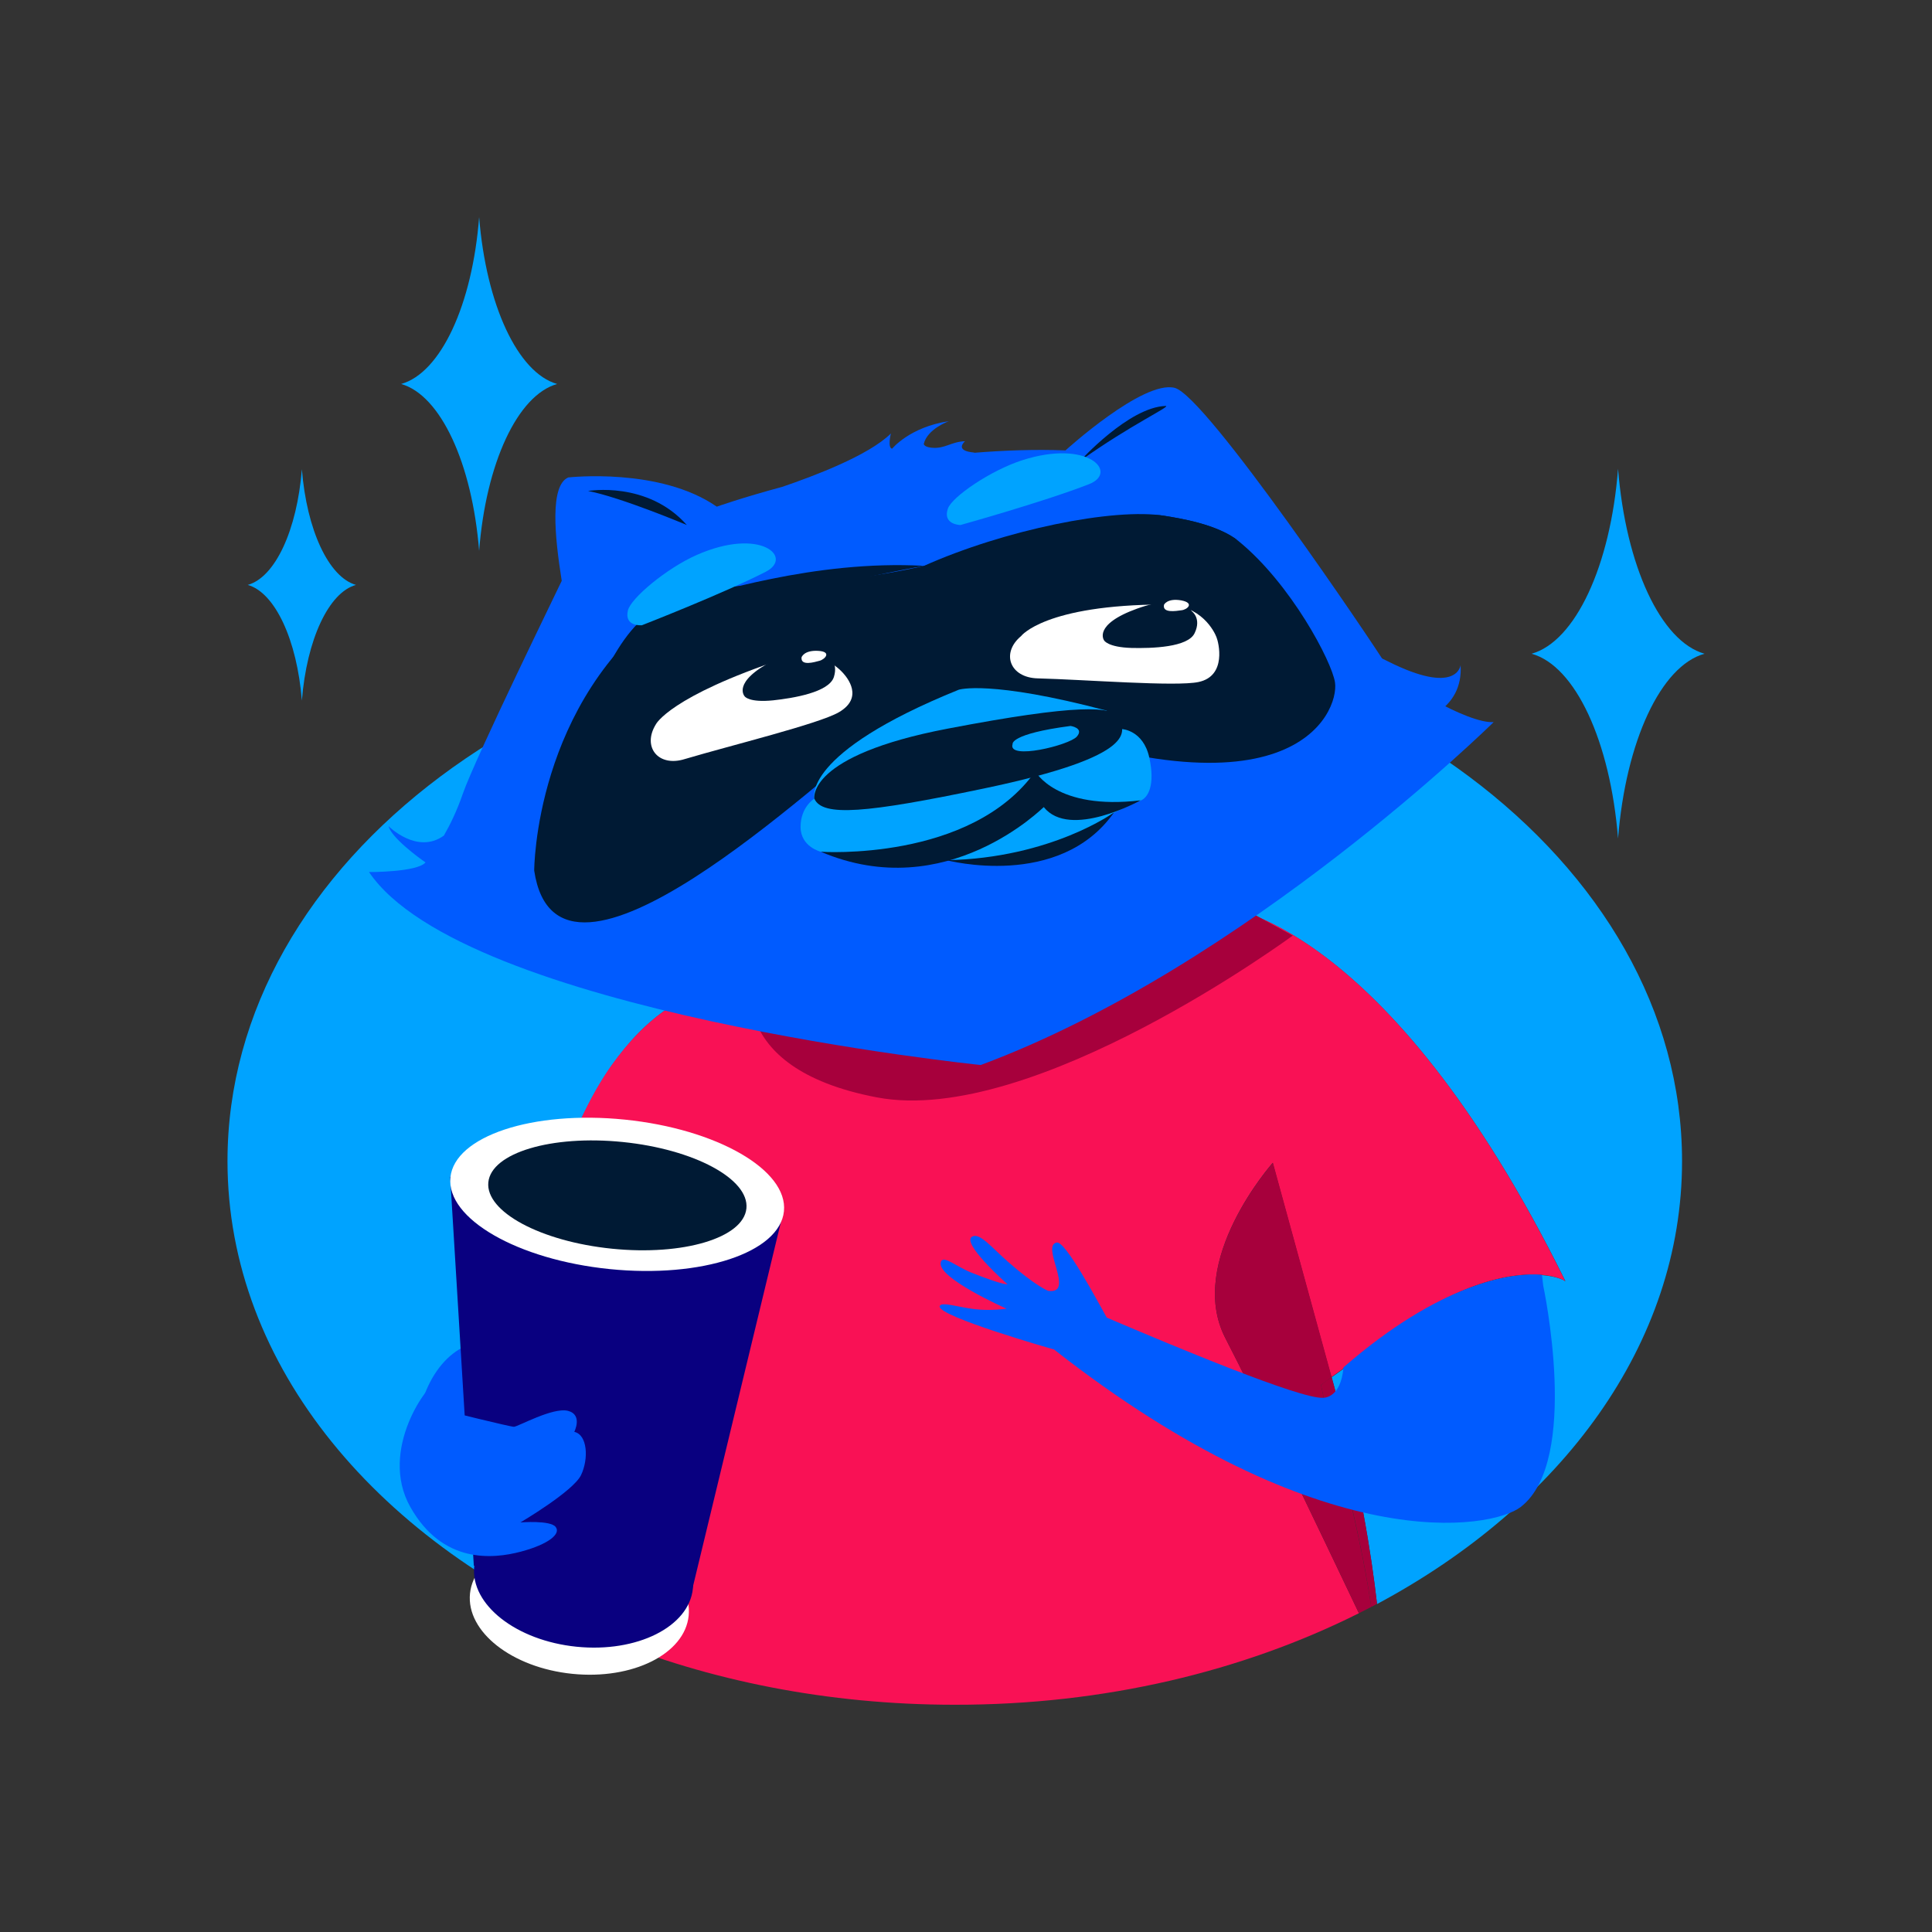 <?xml version="1.0" encoding="UTF-8"?> <svg xmlns="http://www.w3.org/2000/svg" xmlns:xlink="http://www.w3.org/1999/xlink" version="1.1" id="Layer_1" x="0px" y="0px" viewBox="0 0 800 800" style="enable-background:new 0 0 800 800;" xml:space="preserve"><rect x="0" y="0" width="800" height="800" fill="#333333" stroke="none"/> <style type="text/css"> .st0{fill:#00A3FF;} .st1{fill:#F91155;} .st2{fill:#A7003C;} .st3{fill:#005BFF;} .st4{fill:#001A34;} .st5{fill:#FFFFFF;} .st6{fill:#090080;} </style> <g> <path class="st0" d="M696.5,480.8c0-124.4-134.8-225.2-301.2-225.2C229,255.5,94.2,356.4,94.2,480.8c0,85.1,63.1,159.2,156.3,197.5 c-9.5-22.6-24.6-53.9-35.7-55.9c-7.2-1.3-12-2.5-12.5-2.9c0,0,13.8-125.9,51.1-178.4c14.5-20.4,29.5-30.5,58.4-39.3 c38.7-11.9,193.5-26.5,193.5-26.5s68.2,4.1,142.9,155.2c0,0-0.3-0.1-0.3-0.1c-0.3-0.4-3.4-1.9-9.3-2.4 c-12.5-1.1-37.5,2.5-74.2,32.7c-0.4,0.3-0.8,0.6-1.2,0.9c-3.6,3-7.6,5.7-11.8,8.7l0.9,3.3c10.7,38.8,15.6,70.5,17.9,90.6 C646.7,623.3,696.5,556.4,696.5,480.8z"></path> <path class="st1" d="M562.7,668c-14.9-31.3-43.3-90.8-55.3-113.9c-16.5-32,19.6-72.6,19.6-72.6l24.3,88.7c4.2-3,8.2-5.7,11.8-8.7 c0.4-0.3,0.8-0.6,1.2-0.9c36.6-30.2,61.7-33.8,74.2-32.7c5.9,0.5,9,2.1,9.3,2.4c0,0,0.3,0.1,0.3,0.1 c-74.6-151.1-142.9-155.2-142.9-155.2s-154.8,14.6-193.5,26.5c-28.8,8.9-43.8,19-58.4,39.3c-37.4,52.5-51.1,178.4-51.1,178.4 c0.6,0.3,5.4,1.6,12.5,2.9c11.1,2,26.2,33.3,35.7,55.9c43,17.7,92.4,27.7,144.9,27.7C457.3,706,514.8,692,562.7,668z"></path> <path class="st2" d="M551.4,570.2c-1.5,1-2.9,2.1-4.4,3.3c0,0,0.4,1.9,1.1,5.2c0.7,3,14.5,50.1,19.7,86.7c0.8-0.4,1.6-0.8,2.4-1.3 c-2.3-20.1-7.2-51.8-17.9-90.6L551.4,570.2z"></path> <path class="st2" d="M507.4,554.1c12,23.1,40.4,82.6,55.3,113.9c1.7-0.9,3.4-1.7,5.1-2.6c-5.3-36.6-19.1-83.7-19.7-86.7 c-0.7-3.3-1.1-5.2-1.1-5.2c1.5-1.1,3-2.2,4.4-3.3l-24.3-88.7C527.1,481.5,490.9,522.1,507.4,554.1z"></path> </g> <path class="st2" d="M311.7,401.9c0,0-13.3,40.2,51.4,52.5c64.6,12.3,172.2-67,172.2-67l-40.7-22.3L311.7,401.9z"></path> <g> <g> <path class="st3" d="M573.7,274.9c-4.4-7.3-74.2-111-87.3-114.3s-45.2,25.9-45.2,25.9c-12.7-0.5-25.5,0-38,1l0.3-0.1 c-8.7-0.7-3.9-4.7-3.9-4.7c-5.8,0.2-8.3,3.2-13.7,2.7c-2.2-0.2-3.1-0.8-3.4-1.5c1.4-6.3,10.4-9.5,10.4-9.5 c-16.2,2.4-23.5,11.4-23.5,11.4c-2-0.4-0.5-6.3-0.5-6.3c-9.3,9.2-32.4,17.8-45,22.1c-16.7,4.5-27.1,8.2-27.1,8.2 c-23.6-16.4-61.5-12.1-61.5-12.1c-7.6,3.3-5.7,24-2.7,42.8c0,0.2-36,73.7-41,88.3c-2.4,6.9-5.1,12.5-7.8,17.2 c-11.1,8-22.9-3.9-22.9-3.9c1.1,4.7,12.6,13.2,15.3,15c-3.4,4.1-23.4,4-23.4,4C192,419.1,406.1,441,406.1,441 C516,400.1,618.5,299,618.5,299C608,299.8,578.1,282.2,573.7,274.9z"></path> <path class="st3" d="M243.4,240.7c0,0,33.6-19.6,41-23.3c0,0-32.9-14-40.9-14.1C235.5,203.1,242.8,236.8,243.4,240.7z"></path> <path class="st3" d="M501.1,201.5c0,0-45.1-9.2-53.3-10.6c0,0,26.9-19.9,34.5-22.4C489.9,166,500.5,197.6,501.1,201.5z"></path> <path class="st3" d="M604.8,275.4c0,0-1.3,13-30.4-1.7c-29-14.7,13.2,24.8,13.2,24.8S606,294.2,604.8,275.4z"></path> <path class="st4" d="M243.5,203.3c0,0,24.6-4.3,40.9,14.1C284.4,217.4,257.1,205.9,243.5,203.3z"></path> <path class="st4" d="M447.2,190.9c0,0,20.2-22.3,35.4-22.8C485.5,168,468.1,175.9,447.2,190.9z"></path> <g> <path class="st4" d="M552.8,282.6c1.8,12.3-17.9,62.3-149.1,9.6c0,0-14.4-7.8-37,9.5C339.4,322.5,231,426,221.2,360.5 c0,0,0-70.2,56.3-110.5c14.6-10.4,49.9-6.6,78.7-10.9c7.2-1,14.1-2.2,20.5-3.5c1.9-0.4,3.8-0.8,5.6-1.2 c32.3-7.5,78.9-24.3,99.9-20.8c6.1,1,21.9,3.4,30.7,10.5c0.1,0.1,0,0,0,0C534.5,241.7,551.5,273.9,552.8,282.6z"></path> <path class="st4" d="M382.6,234.3c-84.3,15.5-128.8,38.2-129.1,38.5c6.2-11.1,14.2-20.5,24-22.8 C294.9,245.9,337.1,231.8,382.6,234.3z"></path> <path class="st4" d="M513,224.1c-14.1-10.6-131.2,10.7-136.2,11.5c1.9-0.4,3.9-0.5,5.6-1.2c33.2-14.9,78.9-24.3,99.9-20.8 C488.3,214.6,504.2,217,513,224.1z"></path> <path class="st0" d="M397.7,217.4c0,0,34.5-9.6,53.2-16.9c12.4-4.8-0.1-18.8-27.7-9.9c-13,4.2-29,15.1-30.7,20 C390.2,217.3,397.7,217.4,397.7,217.4z"></path> <path class="st0" d="M265.8,258.9c0,0,33.4-13,51.2-22.1c11.8-6-2-18.7-28.5-7c-12.5,5.5-27.4,18-28.5,23 C258.4,259.6,265.8,258.9,265.8,258.9z"></path> <g> <path class="st5" d="M271.6,299.9c0,0,5.7-11.5,53-27.2c14.4-4.8,23.1,4.4,24.6,6.1c1.5,1.7,8.6,10-1.8,16.1 c-8.2,4.8-45,13.8-63.8,19.4C272.5,317.8,265.8,309.2,271.6,299.9z"></path> <path class="st4" d="M342.7,271.6c0,0-5-7.2-22.5,1.9c-17.5,9.1-11.8,14.9-11.8,14.9s1.8,2.6,11.7,1.6 c8.3-0.9,23.2-3.3,25.2-9.7S342.7,271.6,342.7,271.6z"></path> <path class="st5" d="M331.9,272.2c0,0,0.9-3,6.8-2.7c5.9,0.3,2.9,3.5,0.7,4.1S331.5,275.9,331.9,272.2z"></path> </g> <g> <path class="st5" d="M422.8,263.4c0,0,9.7-13,59.5-13.1c15.2,0,20.6,11.4,21.4,13.5c0.9,2.1,4.4,16.1-7.4,18.6 c-9.3,2-47-1-66.6-1.5C418.1,280.6,414.4,270.4,422.8,263.4z"></path> <path class="st4" d="M493.5,253.1c0,0-4-7.8-22.6-1.1c-18.6,6.7-13.7,13.2-13.7,13.2s1.5,2.8,11.3,3.1 c8.3,0.2,23.5-0.2,26.2-6.2C497.6,256,493.5,253.1,493.5,253.1z"></path> <path class="st5" d="M482,250.4c0,0,1.3-2.8,7.1-1.8c5.8,1.1,2.4,3.9,0.1,4.1C487,253,481.2,254,482,250.4z"></path> </g> </g> <g> <path class="st0" d="M339.9,352.7c0,0-8.4-2-8.4-10.3s5.7-11.7,5.7-11.7l127.4-28.8c0,0,8.8,0.4,11.3,11.8 c2.5,11.4-0.5,16.6-3.6,17.8c-3.1,1.2-11.4,5.2-11.4,5.2l-21.8,14.8l-10.6,4.5l-30.4,0.1l-30.5-0.7L339.9,352.7z"></path> <path class="st0" d="M337.2,330.7c0,0-5.7-18.6,59.8-45.1c0,0,12.7-4.2,61.4,8.7L337.2,330.7z"></path> <path class="st4" d="M337.2,330.7c0,0-3.4-17.8,55.3-29c53.3-10.2,68.7-9.5,70.8-4.3c2.1,5.1,9.6,15.4-55.9,29.1 C358.6,336.7,340.5,338.3,337.2,330.7z"></path> <path class="st4" d="M339.9,352.7c0,0,62.1,4.2,88.8-33.3c0,0,8.6,16.2,43.6,12c0,0-29.3,16.3-40.1,2.8 C432.1,334.1,392,374.9,339.9,352.7z"></path> <path class="st0" d="M419.3,308.1c0,0-1.2-4.2,24-7.5c0,0,5.7,0.8,2.6,4.4S417,314.9,419.3,308.1z"></path> <path class="st4" d="M461.3,336.4c0,0-25.9,18.9-69.3,19.8C392,356.2,438.7,368.6,461.3,336.4z"></path> </g> </g> </g> <path class="st3" d="M639,532.3c0,0-0.2-1.8-0.5-4.4c-12.5-1.1-42,3.3-82.2,38.3c-1.1,13.2-8.6,12.6-8.6,12.6 c-9.6,0.4-61.5-21.3-89.4-33.2c-4.1-7.3-17.1-31.7-20.7-31.1c-6.9,1.2,7.9,21.6-3.6,20c0,0-5.1-1.9-16.7-12.1 c-6.5-5.7-11.2-11.6-14.4-10.5c-6,2,14.3,19.9,14.3,19.9s-1.8,0.4-14.9-4.8c-6.3-2.5-11.7-7.4-12.7-4.5 c-2.3,6.4,27.2,19.4,27.2,19.4s-6.4,1-13.2,0.2c-6.8-0.8-14-3.3-14.5-1.2c-0.8,4.2,47,17.8,47,17.8l0.1-0.1 c111.6,87.6,181.8,74.5,193.5,65.4C654.6,604.8,639,532.3,639,532.3z"></path> <g> <ellipse class="st3" cx="201.4" cy="597" rx="29" ry="41.5"></ellipse> <g> <g> <g> <ellipse transform="matrix(0.101 -0.995 0.995 0.101 -445.099 835.869)" class="st5" cx="239.7" cy="664.1" rx="28.8" ry="45.5"></ellipse> <polygon class="st6" points="186.4,487.3 196.2,648.3 286.8,657.5 324.5,501.3 "></polygon> <ellipse transform="matrix(0.101 -0.995 0.995 0.101 -262.065 698.752)" class="st5" cx="255.4" cy="494.3" rx="31.1" ry="69.4"></ellipse> <ellipse transform="matrix(0.101 -0.995 0.995 0.101 -262.392 699.231)" class="st4" cx="255.5" cy="494.7" rx="22.2" ry="53.7"></ellipse> </g> <ellipse transform="matrix(0.101 -0.995 0.995 0.101 -432.389 827.568)" class="st6" cx="241.5" cy="652.9" rx="28.8" ry="45.5"></ellipse> </g> <path class="st3" d="M184.3,584.1c-3.5-8.7,0.6-12.1-3.1-12c-3.8,0.1-24.6,28.3-11.3,51.9s34.1,21.6,45.8,18.5 c11.6-3.1,16.6-7.4,14.4-10.2c-2.1-2.9-14.6-1.9-14.6-1.9s21.9-12.9,25.1-19.6c3.2-6.7,2.7-16.7-2.8-17.9c0,0,3.6-7.1-2.6-8.7 c-6.3-1.6-20.8,6.6-22.4,6.6S184.3,584.1,184.3,584.1z"></path> </g> </g> <path class="st0" d="M670,347.2c-3.2-40.2-17.7-71.5-35.8-76.5c18.1-5.1,32.7-36.4,35.8-76.6c3.2,40.2,17.7,71.5,35.8,76.6 C687.7,275.7,673.2,307,670,347.2z"></path> <path class="st0" d="M125,290.1c-2-25.1-11.1-44.7-22.4-47.9c11.4-3.2,20.4-22.8,22.4-47.9c2,25.1,11.1,44.7,22.4,47.9 C136.1,245.3,127,264.9,125,290.1z"></path> <path class="st0" d="M198.4,228.1c-2.9-36.3-16-64.5-32.3-69.1c16.4-4.6,29.5-32.8,32.3-69.1c2.9,36.3,16,64.5,32.3,69.1 C214.3,163.6,201.2,191.9,198.4,228.1z"></path> </svg> 